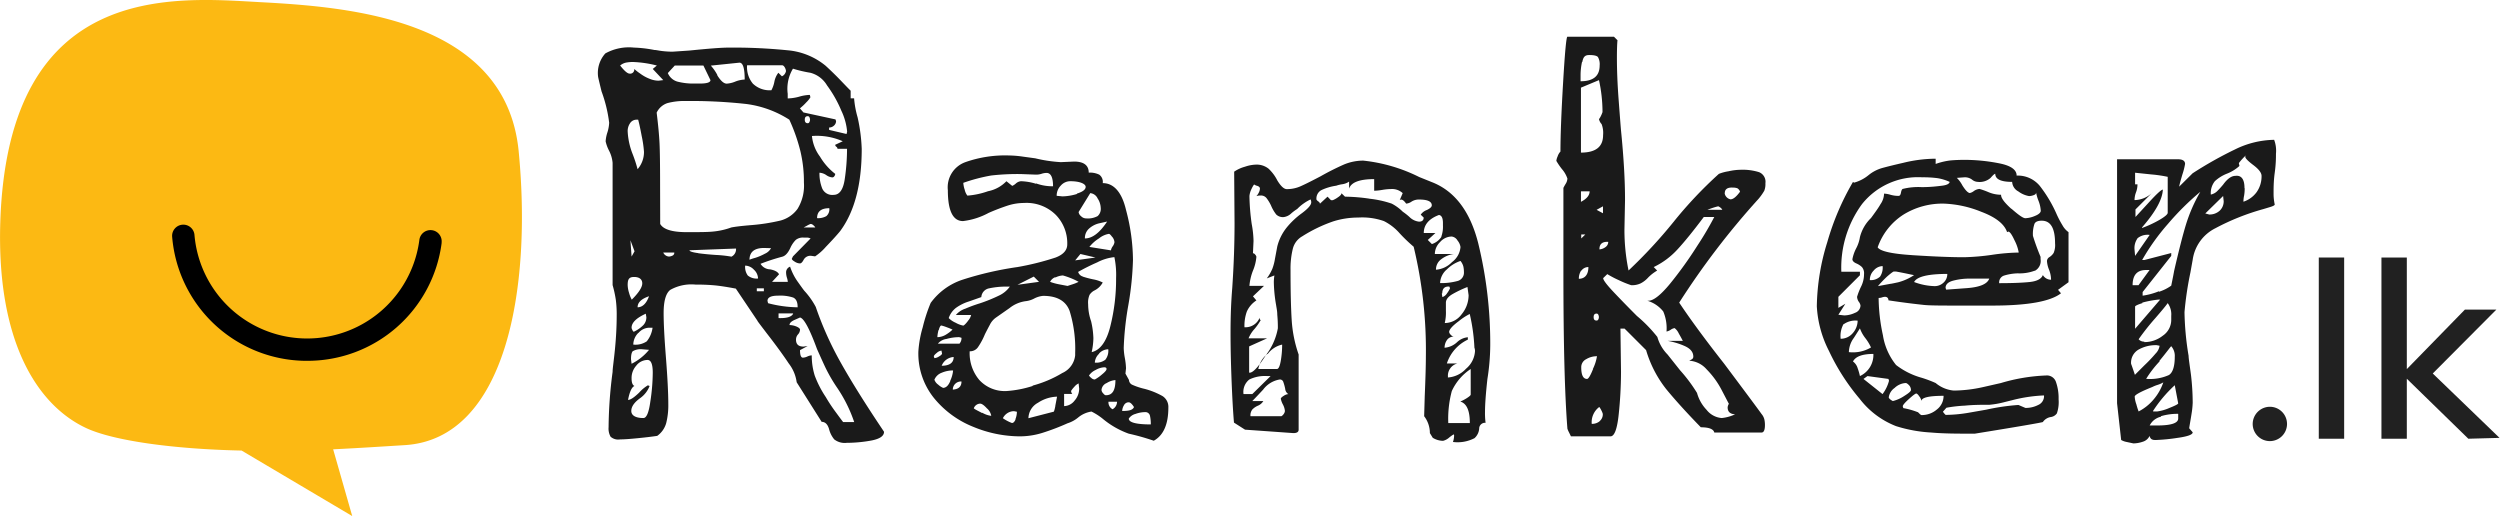 <svg id="Layer_1" data-name="Layer 1" xmlns="http://www.w3.org/2000/svg" viewBox="0 0 262.12 54.11"><defs><style>.cls-1{fill:#1a1a1a;}.cls-2{fill:#212121;}.cls-3{fill:#fcb913;}</style></defs><path d="M34,36.24l-.21,15.11s13.3,4.8,13.85,4.87,11.77-2.43,11.77-2.43,5.08-6.34,5.43-7.17,2.3-9.75,2-10.38-4.94-4.1-5.57-4S34,36.24,34,36.24Z" transform="translate(-16.78 -14)"/><path class="cls-1" d="M99.48,52.11c-.55-.83-1.31-1.88-2.29-3.14-.65-.86-1-1.3-1-1.35l-2.26-3.36q-1.27-.24-2.1-.33a20.23,20.23,0,0,0-2.11-.09,4.53,4.53,0,0,0-2.66.55c-.47.36-.7,1.18-.7,2.44,0,1.06.08,2.61.24,4.64s.25,3.75.25,4.89a7.63,7.63,0,0,1-.22,2,2.46,2.46,0,0,1-.94,1.34c-.53.08-1.19.16-2,.24s-1.4.13-1.89.13a1.2,1.2,0,0,1-1-.28,1.74,1.74,0,0,1-.21-1,46.59,46.59,0,0,1,.42-5.8c0-.37.13-1.17.25-2.41s.18-2.42.18-3.52a11.8,11.8,0,0,0-.09-1.61,12.19,12.19,0,0,0-.34-1.56V31.07a3.47,3.47,0,0,0-.36-1.25,3.94,3.94,0,0,1-.37-1,3.67,3.67,0,0,1,.19-.95,4,4,0,0,0,.18-1,14.57,14.57,0,0,0-.8-3.29q-.36-1.47-.36-1.53a3.06,3.06,0,0,1,.76-2.45,5.1,5.1,0,0,1,3-.61,13,13,0,0,1,2.14.25c.21,0,.5.08.89.12a9.82,9.82,0,0,0,1,.06l1.77-.12c2-.2,3.34-.31,4.15-.31a56.79,56.79,0,0,1,6.14.28,7.26,7.26,0,0,1,4,1.62c.49.45,1,.94,1.53,1.49s.89.93,1.1,1.13v.8h.36a10,10,0,0,0,.37,2,17.85,17.85,0,0,1,.43,3.3q0,5.57-2.26,8.62-.49.6-1.5,1.65a5.61,5.61,0,0,1-1.13,1l-.43-.06a.8.8,0,0,0-.76.4c-.14.27-.27.4-.4.4a1.07,1.07,0,0,1-.55-.19q-.3-.18-.3-.3l.12-.25L101.77,39a1.1,1.1,0,0,0-.33-.09l-.4,0a1.2,1.2,0,0,0-.82.24,2.81,2.81,0,0,0-.58.86c-.25.53-.53.83-.86.91a21,21,0,0,0-2.26.74,1.2,1.2,0,0,0,1,.58c.51.1.82.27.94.52l-.73.79h1.65a1.9,1.9,0,0,0-.09-.43,1.91,1.91,0,0,1-.09-.55.63.63,0,0,1,.42-.61,5.94,5.94,0,0,0,.83,1.62c.39.55.62.87.7.95a8,8,0,0,1,1.16,1.65A35,35,0,0,0,104.92,52q1.68,3,4.55,7.27c0,.45-.45.75-1.34.92a14.64,14.64,0,0,1-2.57.24,1.78,1.78,0,0,1-1.31-.36,2.76,2.76,0,0,1-.55-1.1c-.15-.49-.4-.74-.77-.74l-2.62-4.15A4.09,4.09,0,0,0,99.48,52.11ZM83.91,21.72a4.17,4.17,0,0,0,1,.55,2.48,2.48,0,0,0,.92.19l.49-.06-1.1-1.17.43-.36a11.6,11.6,0,0,0-2.51-.37,4,4,0,0,0-.7.06,1.41,1.41,0,0,0-.64.31c.45.57.77.85,1,.85a.43.43,0,0,0,.48-.49A5.57,5.57,0,0,0,83.91,21.72Zm-.34,4.83a.8.8,0,0,0-.73.37,1.44,1.44,0,0,0-.25.85,7.39,7.39,0,0,0,.52,2.38,14.35,14.35,0,0,1,.52,1.59,2.74,2.74,0,0,0,.67-1.83,11.9,11.9,0,0,0-.24-1.65c-.16-.86-.29-1.43-.37-1.71Zm-.83,18.17a3.14,3.14,0,0,0,.28.7c.73-.73,1.1-1.3,1.1-1.71s-.29-.67-.86-.67-.67.29-.67.86A3.12,3.12,0,0,0,82.74,44.72Zm1.5,13.11c.33,0,.57-.58.73-1.75a20.75,20.75,0,0,0,.25-3c0-.89-.18-1.34-.55-1.34a1.51,1.51,0,0,0-1.19.61A1.93,1.93,0,0,0,83,53.67c0,.45.1.71.3.8-.28.12-.51.61-.67,1.46.25,0,.63-.25,1.16-.76a3.89,3.89,0,0,1,.92-.77l.18.07a2.79,2.79,0,0,1-1,1.28c-.62.45-.92.89-.92,1.34S83.39,57.83,84.24,57.83ZM83,40.9l.31-.55-.43-1.16Zm.15,9.9c-.14.12-.21.41-.21.86l.06.48a5.55,5.55,0,0,0,1.83-1.46l-.73-.06A1.64,1.64,0,0,0,83.17,50.8Zm-.06-2.17q.09.15.15.15a3.49,3.49,0,0,0,1-.7,1.19,1.19,0,0,0,.31-.82l-.06-.37Q83,47.57,83,48.36A.54.54,0,0,0,83.11,48.63Zm.61.28a1.75,1.75,0,0,0-.52,1.22,2.11,2.11,0,0,0,1.41-.34,2.87,2.87,0,0,0,.61-1.43h-.37A1.53,1.53,0,0,0,83.72,48.91Zm-.09-2.69c.53,0,.94-.39,1.22-1.16C84,45.34,83.63,45.73,83.63,46.22Zm5.13-7.88c1.26,0,2.19,0,2.78-.06a7.62,7.62,0,0,0,1.93-.43q.6-.12,2-.24a20.11,20.11,0,0,0,3.18-.49,3.25,3.25,0,0,0,1.77-1.22,4.65,4.65,0,0,0,.67-2.75,13.84,13.84,0,0,0-.37-3.3,18.48,18.48,0,0,0-1.16-3.3A10.94,10.94,0,0,0,95,24.9a53,53,0,0,0-6.32-.31,6.88,6.88,0,0,0-1.92.22,1.91,1.91,0,0,0-1.13,1c.16,1.3.26,2.37.3,3.2s.06,2.29.06,4.37L86,37.48C86.32,38.05,87.25,38.34,88.76,38.34ZM86.93,40.9a1,1,0,0,0,.34-.09.33.33,0,0,0,.21-.33H86.32A.71.71,0,0,0,86.93,40.9Zm.85-18.35a6.53,6.53,0,0,0,1.78.21h.61c.73,0,1.1-.12,1.1-.36l-.74-1.53h-3l-.73.79A1.56,1.56,0,0,0,87.78,22.55Zm2.2,18c.61.08,1.23.14,1.84.18a12.68,12.68,0,0,1,1.65.18.86.86,0,0,0,.48-.85l-4.88.18C89.07,40.35,89.37,40.46,90,40.54Zm2-18.66c.37.59.69.88,1,.88a2.82,2.82,0,0,0,.88-.21,3,3,0,0,1,1-.22c0-1.18-.18-1.77-.55-1.77l-3,.31A4.8,4.8,0,0,1,92,21.88Zm3.21,21a1.44,1.44,0,0,0,1.07.31,1.3,1.3,0,0,0-.43-.92,1.28,1.28,0,0,0-.92-.43A1.51,1.51,0,0,0,95.21,42.92Zm.55-20.1a2.52,2.52,0,0,0,1.92.67,3.13,3.13,0,0,0,.31-.88,2.19,2.19,0,0,1,.42-.95l.37.37a.69.69,0,0,0,.34-.31.72.72,0,0,0,.09-.24,1,1,0,0,0-.12-.37c-.09-.16-.19-.24-.31-.24H95.11A2.7,2.7,0,0,0,95.76,22.82Zm-.4,18.45a5,5,0,0,1,.64-.21,5.72,5.72,0,0,0,1-.43,1.32,1.32,0,0,0,.64-.58L96.89,40C95.87,40,95.36,40.42,95.36,41.27Zm.79,3.3h.74v-.31h-.74Zm4.28,1.65c0-.53-.16-.87-.49-1A4.35,4.35,0,0,0,98.35,45c-.73,0-1.1.18-1.1.55l.06.24A12.73,12.73,0,0,0,100.43,46.22Zm-.49.67H98.41v.49C99.27,47.38,99.78,47.22,99.94,46.89Zm5.68-19.06a6.39,6.39,0,0,0-.61-2.2,12.64,12.64,0,0,0-1.5-2.65,2.87,2.87,0,0,0-1.74-1.32,13.07,13.07,0,0,1-1.83-.43,4.08,4.08,0,0,0-.55,2.63v.49a4.91,4.91,0,0,0,1.19-.18,4.46,4.46,0,0,1,1.13-.19l.06.25a2.52,2.52,0,0,1-.42.52,5.79,5.79,0,0,1-.68.64l.37.43,3.36.73.06.18a.63.63,0,0,1-.21.46.73.73,0,0,1-.52.21v.25l1.83.43ZM102.2,53.37a10.8,10.8,0,0,0,1.16,2.26,16.64,16.64,0,0,0,1,1.52c.39.53.66.9.82,1.1h1.16a14.86,14.86,0,0,0-1.83-3.66,16.58,16.58,0,0,1-1.16-2c-.08-.16-.39-.83-.91-2-.78-2.12-1.37-3.22-1.78-3.3l-.61.27c-.32.15-.49.32-.49.52a2.06,2.06,0,0,1,.71.15c.26.11.39.22.39.34a.76.76,0,0,1-.21.49.82.82,0,0,0-.21.55c0,.49.26.73.79.73l.43-.06-.8.43c0,.53.1.79.31.79a1.25,1.25,0,0,0,.46-.12,1.16,1.16,0,0,1,.46-.12A7,7,0,0,0,102.2,53.37Zm-.82-15.7-.34.18h1.22a.75.75,0,0,0-.21-.24.44.44,0,0,0-.28-.13A2.3,2.3,0,0,0,101.38,37.67Zm-.22-11.12c0,.24.1.37.31.37a.19.19,0,0,0,.18-.13.53.53,0,0,0,.06-.24.61.61,0,0,0-.06-.25.19.19,0,0,0-.18-.12C101.26,26.18,101.16,26.3,101.16,26.55ZM103,33.79a1.15,1.15,0,0,0,1.19.64c.61,0,1-.55,1.16-1.65a22.1,22.1,0,0,0,.24-3.18h-1a.26.26,0,0,0-.12-.21.26.26,0,0,1-.12-.21l.79-.37a6.71,6.71,0,0,0-3.23-.55,4.31,4.31,0,0,0,.85,2.17,6.39,6.39,0,0,0,1.59,1.8.4.4,0,0,1-.09.24.25.25,0,0,1-.22.13,1.31,1.31,0,0,1-.64-.25,1.39,1.39,0,0,0-.7-.24A4.2,4.2,0,0,0,103,33.79Zm-.58,3.08a1.74,1.74,0,0,0,1-.21.93.93,0,0,0,.31-.83C102.87,35.83,102.45,36.18,102.45,36.87Z" transform="translate(-16.78 -14)"/><path class="cls-1" d="M135.49,54.34a7,7,0,0,0,1.29.43,7.83,7.83,0,0,1,1.89.76,1.34,1.34,0,0,1,.61,1.2q0,2.63-1.53,3.48a23.76,23.76,0,0,0-2.62-.74,9,9,0,0,1-2.75-1.58,6.49,6.49,0,0,0-1.16-.74,2.85,2.85,0,0,0-1.38.61,3.26,3.26,0,0,1-1.13.62,24.07,24.07,0,0,1-2.62,1,7.94,7.94,0,0,1-2.45.37,12.89,12.89,0,0,1-4.82-1,10.15,10.15,0,0,1-4.1-3,7.43,7.43,0,0,1-1.65-4.92,11.65,11.65,0,0,1,.46-2.53,16.68,16.68,0,0,1,.83-2.54,6.74,6.74,0,0,1,3.36-2.44A34.82,34.82,0,0,1,123.46,42a28.17,28.17,0,0,0,4-1c.81-.31,1.22-.77,1.22-1.38a4.26,4.26,0,0,0-1.19-3.08,4.35,4.35,0,0,0-3.33-1.26,5.68,5.68,0,0,0-1.65.25,22.15,22.15,0,0,0-2.07.79,7.49,7.49,0,0,1-2.69.86q-1.59,0-1.59-3.24A2.8,2.8,0,0,1,118,31a12.56,12.56,0,0,1,4.58-.7,11.18,11.18,0,0,1,1.44.12l1.31.18A14.93,14.93,0,0,0,128,31l1.4-.06c1,0,1.53.38,1.53,1.16a2.25,2.25,0,0,1,1.1.21.93.93,0,0,1,.37.89c1.14,0,2,.93,2.44,2.81a20.75,20.75,0,0,1,.73,5.25,32.51,32.51,0,0,1-.48,4.7,31.36,31.36,0,0,0-.49,4.52,6.74,6.74,0,0,0,.12,1.07,7,7,0,0,1,.12,1.07l-.06.55.37.67A.58.58,0,0,0,135.49,54.34ZM115,51c-.21.17-.31.29-.31.37l.06.18a1,1,0,0,0,.49-.18c.21-.12.31-.22.31-.31l-.06-.3A.9.9,0,0,0,115,51Zm1.4,2.94a3.14,3.14,0,0,0,.31-1.1,3,3,0,0,0-1.19.24,1.32,1.32,0,0,0-.77.73,1.06,1.06,0,0,0,.4.52,1.76,1.76,0,0,0,.52.34C116,54.65,116.23,54.4,116.43,53.92Zm-1.22-5.32a3.44,3.44,0,0,0-.12.73,1.78,1.78,0,0,0,.86-.24,3.77,3.77,0,0,0,.73-.55,5.7,5.7,0,0,0-.58-.24,4.78,4.78,0,0,0-.58-.19C115.4,48.11,115.29,48.28,115.21,48.6Zm2.38.8s-.1-.07-.3-.07a5.07,5.07,0,0,0-1.25.19,1.39,1.39,0,0,0-.89.49h2.26A.87.87,0,0,0,117.59,49.4Zm-2.07,2.93c.85,0,1.28-.31,1.28-.92A1.45,1.45,0,0,0,115.52,52.33Zm2.75-4.68a1.4,1.4,0,0,0,.36-.64H117a2.19,2.19,0,0,1,1-.67,14.62,14.62,0,0,1,1.5-.55A16.49,16.49,0,0,0,121.5,45a2.9,2.9,0,0,0,1.16-.95h-.24a8.51,8.51,0,0,0-1.92.18,1,1,0,0,0-.83.92l-1.31.46a4.72,4.72,0,0,0-1.35.67,2.28,2.28,0,0,0-.76,1.07,2.33,2.33,0,0,0,.73.49,2.61,2.61,0,0,0,.8.3C117.86,48.11,118,48,118.27,47.65ZM117.59,54a.85.85,0,0,0-.91.85C117.29,54.81,117.59,54.53,117.59,54Zm7.82-20.77a5,5,0,0,0,1.78.3c0-.93-.23-1.4-.68-1.4a1.72,1.72,0,0,0-.52.09,1.81,1.81,0,0,1-.58.09l-1.58-.06a24.56,24.56,0,0,0-3.12.15,18.16,18.16,0,0,0-2.93.77,2.81,2.81,0,0,0,.15.73,1.49,1.49,0,0,0,.28.61,8.3,8.3,0,0,0,2.16-.46A3.64,3.64,0,0,0,122.3,33l.61.49a1.33,1.33,0,0,0,.37-.24.93.93,0,0,1,.55-.25A5.93,5.93,0,0,1,125.41,33.27Zm-.36,21.2a12.09,12.09,0,0,0,3.11-1.32,2.29,2.29,0,0,0,1.35-1.86V51a13.41,13.41,0,0,0-.58-4.39c-.39-1.06-1.32-1.59-2.78-1.59a2.56,2.56,0,0,0-.92.27,2.47,2.47,0,0,1-.85.28,3.41,3.41,0,0,0-1.75.73l-1.43,1a2,2,0,0,0-.64.76c-.19.35-.36.68-.52,1a7.2,7.2,0,0,1-.7,1.31,1,1,0,0,1-.89.46,4.34,4.34,0,0,0,1,3A3.62,3.62,0,0,0,122.3,55,11.36,11.36,0,0,0,125.05,54.47Zm-5.29,2.84a2.46,2.46,0,0,0,.95.33,1.32,1.32,0,0,0-.46-.79c-.3-.33-.54-.49-.7-.49a.73.73,0,0,0-.67.49C119,56.93,119.34,57.08,119.76,57.31Zm3.49.67a2.19,2.19,0,0,0,.15-.77l-.31-.06a1.31,1.31,0,0,0-1.16.74,4.33,4.33,0,0,0,.92.49C123,58.38,123.14,58.24,123.25,58ZM125.17,43l-1.71.86,2.26-.31Zm2.26,13.53.18-.94a3.79,3.79,0,0,0-2,.64,1.87,1.87,0,0,0-1,1.62l2.63-.68C127.27,57.21,127.35,57,127.43,56.57Zm0-13.47a1,1,0,0,0-.55.49,5.43,5.43,0,0,0,.89.25l.94.18.55-.18a4.21,4.21,0,0,0,.61-.25,7.07,7.07,0,0,0-.85-.4,7.42,7.42,0,0,0-.8-.27A2,2,0,0,0,127.43,43.1Zm2.26-8.76c.61-.19.92-.42.92-.71S130.06,33,129,33a1.32,1.32,0,0,0-1,.46,1.5,1.5,0,0,0-.43,1.07l.61.06A5.6,5.6,0,0,0,129.69,34.34ZM129.45,56a1.9,1.9,0,0,0,.48-1.25l-.06-.55a1.27,1.27,0,0,0-.46.37,2.48,2.48,0,0,0-.33.42.58.58,0,0,0,.12.31h-.85v1.28A1.43,1.43,0,0,0,129.45,56Zm2.19-15-1.58-.37-.55.67Zm-1.77-4.77a.65.65,0,0,0,.25.43.75.75,0,0,0,.55.24,2.16,2.16,0,0,0,1.19-.24,1,1,0,0,0,.33-.86,1.93,1.93,0,0,0-.33-1,.94.94,0,0,0-.77-.55Zm.46,6.78a10,10,0,0,0,1.07.28,3.72,3.72,0,0,1,1,.33,2,2,0,0,1-.92.86,1.37,1.37,0,0,0-.46.43,2.06,2.06,0,0,0-.15,1,5.42,5.42,0,0,0,.31,1.77,8.85,8.85,0,0,1,.24,1.78,7.29,7.29,0,0,1-.18,1.46c.89-.2,1.55-1.1,1.95-2.69a20.18,20.18,0,0,0,.61-5.07,9,9,0,0,0-.18-2.2,4.93,4.93,0,0,0-1.8.55,20.67,20.67,0,0,0-2,1A.73.73,0,0,0,130.33,43ZM132,37.42a2.4,2.4,0,0,0-1.07.58,1.32,1.32,0,0,0-.4,1c.78,0,1.55-.59,2.33-1.77Zm1.38,1.41c-.15-.21-.26-.31-.34-.31A2.26,2.26,0,0,0,132,39a3.83,3.83,0,0,0-1,.89l2.26.36a1,1,0,0,1,.19-.43,1,1,0,0,0,.18-.42A1,1,0,0,0,133.39,38.83Zm-2.17,14.81a.56.56,0,0,0,.36.15,4.14,4.14,0,0,0,.74-.52c.32-.26.49-.45.49-.58s-.09-.18-.25-.18a2,2,0,0,0-.89.28,1.69,1.69,0,0,0-.7.58A.85.85,0,0,0,131.22,53.64Zm.82-2.56a1.36,1.36,0,0,0-.46.94,1.56,1.56,0,0,0,1.1-.3,1.52,1.52,0,0,0,.31-1.1A1.34,1.34,0,0,0,132,51.08Zm.43,4.18q.15.18.27.18c.7,0,1-.53,1-1.59a2,2,0,0,0-.91.31.86.86,0,0,0-.55.73A.57.57,0,0,0,132.47,55.26Zm1.43.86H133a.83.83,0,0,0,.43.79A.91.91,0,0,0,133.9,56.12Zm1.78.55c-.21-.33-.39-.49-.55-.49a.55.55,0,0,0-.49.3,1.24,1.24,0,0,0-.19.61C135.15,57.09,135.55,57,135.68,56.67Zm1.77,1.83a4,4,0,0,0-.09-.92.49.49,0,0,0-.52-.37,3.05,3.05,0,0,0-1,.19,1.21,1.21,0,0,0-.7.49C135.13,58.29,135.9,58.5,137.45,58.5Z" transform="translate(-16.78 -14)"/><path class="cls-1" d="M166.1,57.64l.06-2.07c.08-1.88.12-3.28.12-4.22A46.17,46.17,0,0,0,165,39.87a16.86,16.86,0,0,1-1.47-1.41,5.43,5.43,0,0,0-1.65-1.28,6.86,6.86,0,0,0-2.69-.37,8.63,8.63,0,0,0-2.62.4,15.32,15.32,0,0,0-3.24,1.56,2.07,2.07,0,0,0-1,1.31,8.68,8.68,0,0,0-.24,2.23q0,3.3.12,5.22a13.44,13.44,0,0,0,.73,3.64v7.88c0,.24-.18.36-.55.36l-3.36-.24-1.71-.12-1.16-.74s-.11-1.18-.21-3.42-.15-4.23-.15-6,.06-3.24.18-4.71q.24-3.54.24-6.78L146.18,32a3.72,3.72,0,0,1,1.13-.52,3.93,3.93,0,0,1,1.13-.22,2,2,0,0,1,1.35.43,4.4,4.4,0,0,1,.91,1.22c.37.61.7.92,1,.92a3.55,3.55,0,0,0,1.53-.34c.49-.22,1.16-.56,2-1a27.38,27.38,0,0,1,2.48-1.25,5.3,5.3,0,0,1,2-.4,17.09,17.09,0,0,1,5.87,1.72l1.34.54q3.6,1.41,4.86,6.45a44.29,44.29,0,0,1,1.25,10.66,23.47,23.47,0,0,1-.3,3.54c-.17,1.55-.25,2.69-.25,3.42a7.92,7.92,0,0,0,.06,1.16.61.61,0,0,0-.67.61,1.5,1.5,0,0,1-.49,1,3.84,3.84,0,0,1-2.26.4,2.16,2.16,0,0,0,.12-.67q0-.12-.06-.12a3.77,3.77,0,0,0-.46.33,1.49,1.49,0,0,1-.64.34A2.1,2.1,0,0,1,167,59.9l-.3-.49A2.91,2.91,0,0,0,166.1,57.64Zm-18.33-3.85a1.65,1.65,0,0,0-.61,1.53h.92L150,53.43h-.37A3.7,3.7,0,0,0,147.77,53.79Zm1.74-2.56a6.44,6.44,0,0,0,1.25-2.81A13.74,13.74,0,0,0,150.7,47c0-.38-.08-.72-.12-1a15.23,15.23,0,0,1-.24-2.33,4.23,4.23,0,0,1,.06-.79l-.8.31a4.93,4.93,0,0,0,.58-1,5.41,5.41,0,0,0,.28-1.07l.24-1.28a5.2,5.2,0,0,1,1-2,8.46,8.46,0,0,1,1.56-1.47c.65-.48,1-.87,1-1.16a.66.66,0,0,0-.07-.3,4.85,4.85,0,0,0-1.4,1,5,5,0,0,0-.61.45,1.41,1.41,0,0,1-.8.4,1,1,0,0,1-.79-.27,4.1,4.1,0,0,1-.55-.95,4.3,4.3,0,0,0-.46-.76.74.74,0,0,0-.64-.28,1.44,1.44,0,0,0-.43.06,1.39,1.39,0,0,0,.25-.36,1,1,0,0,0,.12-.43c0-.12-.09-.22-.27-.28a1,1,0,0,1-.34-.15s-.13.16-.28.49a2.13,2.13,0,0,0-.21.73,23.6,23.6,0,0,0,.24,2.93,10.69,10.69,0,0,1,.19,1.78l-.06,1.28a.33.33,0,0,1,.24.15.48.48,0,0,1,.12.22,4.75,4.75,0,0,1-.36,1.46,5.6,5.6,0,0,0-.37,1.59h1.53l-1.16,1.1.36.43a2.71,2.71,0,0,0-1,1.16,4.4,4.4,0,0,0-.25,1.65,1.59,1.59,0,0,0,1.59-1q0,.24.12.24a6,6,0,0,1-.64.92,3.31,3.31,0,0,0-.64,1h1.95l-1.89.85v2.75Q148.27,53.18,149.51,51.23Zm-.85,5.31a1.76,1.76,0,0,0-.58.4,1,1,0,0,0-.19.7h3.24a.78.78,0,0,0,.25-.24.61.61,0,0,0,.12-.31,1.78,1.78,0,0,0-.22-.7,2.15,2.15,0,0,1-.21-.58c0-.08.1-.18.31-.31a1,1,0,0,1,.48-.18.73.73,0,0,1-.33-.55,4.85,4.85,0,0,0-.19-.7.37.37,0,0,0-.39-.28,2.73,2.73,0,0,0-1.74,1.07c-.67.72-1.05,1.11-1.13,1.19h1.16A1.23,1.23,0,0,1,148.66,56.54Zm1-5.43a2.65,2.65,0,0,0-.95,1.58h1.95c.17,0,.3-.27.4-.82a9.72,9.72,0,0,0,.15-1.74A2.59,2.59,0,0,0,149.7,51.11Zm10.66-16.28a10.81,10.81,0,0,1,2.38.52,4.75,4.75,0,0,1,1.16.85,6.33,6.33,0,0,1,.7.55,1.67,1.67,0,0,0,1,.49c.32,0,.49-.14.49-.43l-.31-.3a1.29,1.29,0,0,1,.64-.49c.35-.17.52-.33.52-.49,0-.41-.45-.61-1.34-.61a1.44,1.44,0,0,0-.77.21,1.14,1.14,0,0,1-.58.22c-.2-.29-.38-.43-.55-.43l-.12.06.31-.73a1.64,1.64,0,0,0-1.22-.43,5.88,5.88,0,0,0-.92.09,5.7,5.7,0,0,1-.85.09V32.78c-1.55,0-2.43.35-2.63,1v-.74a1.66,1.66,0,0,1-.74.28,3.44,3.44,0,0,0-.61.15,5.46,5.46,0,0,0-1.55.46,1,1,0,0,0-.52,1s.06.1.18.18.18.16.18.25l.8-.74.36.37h.19a2.58,2.58,0,0,0,.55-.31q.36-.24.36-.42l.37.36A18.87,18.87,0,0,1,160.36,34.83Zm7.57,4a3,3,0,0,0,.18-1.19v-.25c0-.53-.14-.81-.42-.85q-1.59.6-1.59,1.89h1.22l-.8.73.43.43A1.91,1.91,0,0,0,167.93,38.8Zm0,2.35a1.32,1.32,0,0,0-.55,1.1,2.6,2.6,0,0,0,1.68-.8,2.18,2.18,0,0,0,.89-1.58,1.38,1.38,0,0,0-.31-.68.82.82,0,0,0-.61-.42,1.63,1.63,0,0,0-1.22.58,1.76,1.76,0,0,0-.55,1.25h2A2.74,2.74,0,0,0,167.93,41.15Zm.55,1.1a2,2,0,0,0-.67,1.4,6.44,6.44,0,0,0,1.8-.21.9.9,0,0,0,.7-.95,2.78,2.78,0,0,0-.06-.58,1.54,1.54,0,0,0-.3-.58A3.63,3.63,0,0,0,168.48,42.25Zm-.49,2.5.06.37a.92.92,0,0,0,.49-.4,2.46,2.46,0,0,0,.31-.52l-.06-.18C168.25,44,168,44.26,168,44.75Zm.61,8.8a2.83,2.83,0,0,0,1.93-.92,2.6,2.6,0,0,0,.94-1.83.92.92,0,0,0-.06-.37,19.51,19.51,0,0,0-.49-3.54,6.29,6.29,0,0,0-1.16.76c-.69.51-1,.89-1,1.13a.51.51,0,0,0,.19.31.49.49,0,0,0,.3.18.83.83,0,0,0-.73.37,1.41,1.41,0,0,0-.24.79,2.18,2.18,0,0,0,1.34-.61,1.88,1.88,0,0,1,1.1-.49v.25a4.2,4.2,0,0,0-2.2,2.5h1.1A1.32,1.32,0,0,0,168.6,53.55Zm-.18-7a4.77,4.77,0,0,1-.12,1.29,2.21,2.21,0,0,0,1.77-.92,3.13,3.13,0,0,0,.73-2l-.12-.86a11.87,11.87,0,0,0-1.59.76c-.45.27-.67.56-.67.89ZM169,55a11.22,11.22,0,0,0-.37,3.36h2.26c0-1.3-.32-2.05-1-2.26a4.36,4.36,0,0,0,.64-.33c.3-.19.45-.32.45-.4V52.69A5.52,5.52,0,0,0,169,55Z" transform="translate(-16.78 -14)"/><path class="cls-1" d="M197.56,52.14q3.48,4.65,3.91,5.26a1.41,1.41,0,0,1,.3.58,2.72,2.72,0,0,1,.06.58c0,.53-.12.79-.36.79h-4.95c-.08-.36-.55-.55-1.41-.55-1.5-1.54-2.72-2.89-3.63-4a12.1,12.1,0,0,1-2.11-4.09l-2.26-2.26h-.43l.06,4.52a43.53,43.53,0,0,1-.24,4.46c-.16,1.55-.45,2.32-.86,2.32h-4.15l-.18-.37a3,3,0,0,1-.19-.43q-.42-5.31-.42-16.37V33.7a4.77,4.77,0,0,1,.24-.43,1.14,1.14,0,0,0,.18-.55,3,3,0,0,0-.58-1,7.47,7.47,0,0,1-.58-.85,1.41,1.41,0,0,1,.13-.46,1.35,1.35,0,0,1,.3-.52q0-2.51.28-7.27t.45-4.77H186l.37.37q-.06.61-.06,1.83c0,1.35.06,2.81.18,4.4s.2,2.63.24,3.12q.44,4.39.43,7.45l-.06,3a21.09,21.09,0,0,0,.43,4.34,51.58,51.58,0,0,0,4.7-5.07A43.66,43.66,0,0,1,197,32.23a4.68,4.68,0,0,1,1-.27,6.16,6.16,0,0,1,1.26-.16,5.79,5.79,0,0,1,1.95.25,1.08,1.08,0,0,1,.67,1.16,1.91,1.91,0,0,1-.12.79,5.88,5.88,0,0,1-.61.86,81.67,81.67,0,0,0-8.31,10.87Q194.68,48.48,197.56,52.14Zm-15-9.77a1.52,1.52,0,0,0-.24.86c.61,0,1-.41,1-1.23A.89.89,0,0,0,182.59,42.37Zm.09-21.87a6.66,6.66,0,0,0-.15,1.31v.71q2,0,2-1.65a1.51,1.51,0,0,0-.18-.89c-.12-.14-.43-.21-.91-.21S182.78,20,182.68,20.5Zm2,6.45a1.14,1.14,0,0,1-.22-.46,1.61,1.61,0,0,0,.19-.31,2.85,2.85,0,0,0,.18-.43,15.62,15.62,0,0,0-.37-3.35l-1.89.79V30c1.55,0,2.32-.61,2.32-1.83A2.56,2.56,0,0,0,184.7,27Zm-1.25,7.11h-.86v1.1C183.16,34.84,183.45,34.47,183.45,34.06ZM183,38.58h-.43V39Zm.79,14.11a4.79,4.79,0,0,0,.43-1.34,2.14,2.14,0,0,0-1.13.31.93.93,0,0,0-.52.85c0,.82.2,1.22.61,1.22C183.32,53.73,183.53,53.39,183.81,52.69Zm.7,5.47a.91.91,0,0,0,.34-.76,1.6,1.6,0,0,0-.15-.37,1.68,1.68,0,0,0-.22-.36,2,2,0,0,0-.79,1.77A1.25,1.25,0,0,0,184.51,58.16ZM184.36,47a.19.19,0,0,0-.18-.12c-.21,0-.31.12-.31.37s.1.36.31.36a.19.19,0,0,0,.18-.12.53.53,0,0,0,.06-.24A.57.57,0,0,0,184.36,47Zm-.18-11,.67.36v-.73Zm.3,4.15a1.24,1.24,0,0,0,.68-.28.65.65,0,0,0,.24-.51C184.79,39.32,184.48,39.58,184.48,40.11Zm14.3,17.29c-.57,0-.86-.25-.86-.73a.82.82,0,0,1,.13-.37c-.09-.16-.34-.65-.77-1.47a8.93,8.93,0,0,0-1.56-2.14,2.63,2.63,0,0,0-1.83-.91l.28-.15a.32.32,0,0,0,.15-.28c0-.49-.32-.86-.95-1.13a7.64,7.64,0,0,0-1.74-.52h1.59c-.12-.24-.27-.51-.43-.79a1.5,1.5,0,0,0-.43-.55,1,1,0,0,0-.42.18,1.12,1.12,0,0,1-.43.18,4.47,4.47,0,0,0-.34-2.1,3.32,3.32,0,0,0-1.68-1.13h.13c.52,0,1.28-.59,2.26-1.78a41.18,41.18,0,0,0,2.87-4,33.93,33.93,0,0,0,1.77-3h-1.1q-1.65,2.2-2.75,3.39a8.16,8.16,0,0,1-2.5,1.86l.36.37a4.39,4.39,0,0,0-1,.79,2.69,2.69,0,0,1-.73.55,2.08,2.08,0,0,1-1,.19,10.69,10.69,0,0,1-1.28-.52,10.94,10.94,0,0,1-1.22-.64l-.43.42c0,.21.39.72,1.16,1.53s1.57,1.63,2.38,2.44a14.85,14.85,0,0,1,2.14,2.2,4.27,4.27,0,0,0,1.07,1.84l1.31,1.65a16.29,16.29,0,0,1,1.78,2.38,4.16,4.16,0,0,0,1,1.77,2.24,2.24,0,0,0,1.59.86A4.25,4.25,0,0,0,198.78,57.4Zm-3-21.44h1.58a.63.63,0,0,0-.18-.22,1.58,1.58,0,0,0-.24-.15S196.52,35.71,195.79,36Zm1.83-1.71a.79.79,0,0,0,.61.61c.28,0,.61-.27,1-.8a.65.65,0,0,0-.28-.36,1.26,1.26,0,0,0-.46-.07C197.9,33.63,197.62,33.84,197.62,34.25Z" transform="translate(-16.78 -14)"/><path class="cls-1" d="M208.37,39.38a27.25,27.25,0,0,1,2.69-6.3l.12.07a4.13,4.13,0,0,0,1.53-.8,4,4,0,0,1,1.4-.73c.29-.08,1-.27,2.23-.55a14.44,14.44,0,0,1,3.39-.43v.55a7,7,0,0,1,1.56-.37q.71-.06,1.44-.06a18.77,18.77,0,0,1,3.69.37c1.2.24,1.8.67,1.8,1.28a3,3,0,0,1,2.42,1.07,13.83,13.83,0,0,1,1.74,2.9,10.09,10.09,0,0,0,.64,1.23,2.17,2.17,0,0,0,.64.73v5.25l-1.1.8.31.36c-1.1.86-3.51,1.29-7.21,1.29h-3.18c-2,0-3.37,0-4-.07s-1.86-.2-3.7-.48c0-.25-.16-.37-.36-.37a1,1,0,0,0-.31.06,1.13,1.13,0,0,1-.36.06,19.08,19.08,0,0,0,.45,3.91,6.58,6.58,0,0,0,1.38,3.12,7.79,7.79,0,0,0,2.69,1.34,12.66,12.66,0,0,1,1.46.55,3.43,3.43,0,0,0,1.9.79,14.4,14.4,0,0,0,3.05-.36l1.89-.43a19,19,0,0,1,4.71-.79,1,1,0,0,1,1.07.7,5.09,5.09,0,0,1,.27,1.8,3.65,3.65,0,0,1-.18,1.47.94.94,0,0,1-.67.39,1.24,1.24,0,0,0-.8.52c-.24.08-2.63.49-7.14,1.22-1.72,0-3.23,0-4.56-.12a14.82,14.82,0,0,1-3.69-.67,8.84,8.84,0,0,1-3.82-2.87,22.52,22.52,0,0,1-3.21-5,11.6,11.6,0,0,1-1.28-4.7A23.62,23.62,0,0,1,208.37,39.38Zm1.77,7.69a2.67,2.67,0,0,0,1.13-.27.84.84,0,0,0,.58-.76.86.86,0,0,0-.18-.4,1,1,0,0,1-.18-.52,7.19,7.19,0,0,1,.42-1.07,2.93,2.93,0,0,0,.31-1.31A1,1,0,0,0,212,42a2,2,0,0,0-.61-.39c-.26-.12-.39-.27-.39-.43a4.11,4.11,0,0,1,.39-1.13,3.72,3.72,0,0,0,.4-1.19,4.24,4.24,0,0,1,1.16-2c.45-.61.8-1.1,1-1.46a2,2,0,0,0,.37-1.1,2.71,2.71,0,0,1,.67.12,3.12,3.12,0,0,0,.85.12c.13,0,.21-.11.25-.33s.1-.36.18-.4a6.72,6.72,0,0,1,2-.19c.93,0,1.65-.09,2.13-.15s.76-.19.8-.4a5,5,0,0,0-1.28-.39,11.38,11.38,0,0,0-1.59-.09A7.5,7.5,0,0,0,212,35.41a11.26,11.26,0,0,0-2.16,7.08h1.95v.37l-2.26,2.26v1.16l.73-.43L209.53,47Zm-.06.89a2.58,2.58,0,0,0-.31,1.56,1.66,1.66,0,0,0,1.26-.58,2,2,0,0,0,.52-1.32A2.13,2.13,0,0,0,210.08,48Zm1.07,1.47a2.61,2.61,0,0,0-.52,1.49,3.72,3.72,0,0,0,2.32-.49,4.87,4.87,0,0,0-.61-1,3.69,3.69,0,0,1-.55-1Zm.4,3.17a6.44,6.44,0,0,1,.24.83,2.44,2.44,0,0,0,1.41-2.32c-1.15,0-1.86.26-2.14.79A1.34,1.34,0,0,1,211.55,52.6Zm3.29,1.32-.06-.19-2.2-.3-.42.3,2,1.59A4,4,0,0,0,214.84,53.92Zm-1.61-11.55a1.38,1.38,0,0,0-.4,1A1.41,1.41,0,0,0,213.9,43a1.68,1.68,0,0,0,.27-1.1A1.26,1.26,0,0,0,213.23,42.37Zm4-1.62c2.18.14,4,.22,5.47.22a24.1,24.1,0,0,0,2.93-.25,20.92,20.92,0,0,1,2.81-.24,4.34,4.34,0,0,0-.43-1.26c-.29-.63-.51-.94-.67-.94l-.12.06c-.29-.86-1.2-1.57-2.72-2.14a11.48,11.48,0,0,0-3.88-.85,7.77,7.77,0,0,0-4.28,1.16,6.69,6.69,0,0,0-2.69,3.42C213.89,40.33,215.08,40.61,217.26,40.75ZM214.63,43c-.39.37-.7.7-.95,1l1.29-.24c.08,0,.35-.06.82-.16a5.41,5.41,0,0,0,1.68-.76c-.12,0-.75-.16-1.89-.37h-.25C215.25,42.49,215,42.68,214.63,43ZM215,55.9a1.58,1.58,0,0,0,.24.15,3.77,3.77,0,0,0,1.22-.55c.45-.28.68-.48.68-.61a.74.74,0,0,0-.22-.52q-.21-.21-.33-.21a1.84,1.84,0,0,0-1.17.52,1.43,1.43,0,0,0-.61,1A.54.54,0,0,0,215,55.9Zm2.87,1.31c.2.21.32.31.37.31a2.43,2.43,0,0,0,1.61-.58,1.79,1.79,0,0,0,.71-1.44c-1.55,0-2.32.19-2.32.55a1,1,0,0,0-.22-.48c-.14-.21-.25-.31-.33-.31s-.34.19-.77.58-.64.64-.64.76l.06.19A8,8,0,0,1,217.84,57.21ZM219.61,44a1.34,1.34,0,0,0,.95-.37,1.2,1.2,0,0,0,.39-.91c-2,0-3.19.28-3.48.85A6.53,6.53,0,0,0,219.61,44Zm1.22,13.5a14.91,14.91,0,0,0,2.45-.24l1.77-.31a22.86,22.86,0,0,1,3.36-.49l.73.31a2.84,2.84,0,0,0,1.34-.31,1,1,0,0,0,.61-1,15.77,15.77,0,0,0-3.3.49l-1,.25a9.46,9.46,0,0,1-1.41.24c-.81,0-1.68,0-2.59.09a14.65,14.65,0,0,0-1.93.22l-.37.42C220.67,57.42,220.79,57.52,220.83,57.52Zm2.45-14.29a6.8,6.8,0,0,0-1.69.21c-.55.14-.82.4-.82.76l.06.19,2.17-.16c1.36-.1,2.15-.43,2.35-1h-2.07Zm4.39-7.33c.74.65,1.22,1,1.47,1a2.91,2.91,0,0,0,1-.24c.4-.16.61-.35.61-.55a3.4,3.4,0,0,0-.25-1.07,4.53,4.53,0,0,1-.24-.83c0,.13-.09.22-.28.28a1.48,1.48,0,0,1-.45.09,2.62,2.62,0,0,1-1.13-.49,1.2,1.2,0,0,1-.65-1c-1.18,0-1.77-.28-1.77-.85-.08,0-.24.14-.49.43a1.72,1.72,0,0,1-1.34.42,1,1,0,0,1-.61-.24,1.24,1.24,0,0,0-.79-.24l-.8.06a3.11,3.11,0,0,1,.58.79c.31.49.56.76.77.8a1.06,1.06,0,0,0,.45-.22,1.18,1.18,0,0,1,.58-.21,8.07,8.07,0,0,1,.92.33,3.43,3.43,0,0,0,1.34.28C226.57,34.76,226.94,35.24,227.67,35.9Zm2.45,6.5a4.55,4.55,0,0,1-1.78.28,5.4,5.4,0,0,0-1.46.24.75.75,0,0,0-.49.79q2,0,3.18-.12c.77-.08,1.24-.32,1.4-.73a1,1,0,0,0,.86.49,3,3,0,0,0-.22-1.07,2.87,2.87,0,0,1-.21-.89.51.51,0,0,1,.27-.42,1.46,1.46,0,0,0,.43-.43,2.11,2.11,0,0,0,.15-1c0-1.59-.46-2.38-1.4-2.38-.41,0-.66.11-.76.33a3.3,3.3,0,0,0-.16,1.26,23.23,23.23,0,0,0,.8,2.2v.24A1.17,1.17,0,0,1,230.12,42.4Z" transform="translate(-16.78 -14)"/><path class="cls-1" d="M245.14,30.7c.49,0,.74.17.74.49a7.09,7.09,0,0,1-.28,1.1c-.18.61-.29,1-.34,1.28l1.41-1.4a40.42,40.42,0,0,1,4.46-2.51,9.56,9.56,0,0,1,4.09-1,3.24,3.24,0,0,1,.19,1.46c0,.41,0,1.06-.13,2s-.12,1.75-.12,2.32a5.44,5.44,0,0,0,.12,1c0,.08-.16.17-.49.27l-.73.22a24.63,24.63,0,0,0-5,2,4.37,4.37,0,0,0-2.38,3.3l-.24,1.34a34.71,34.71,0,0,0-.62,4.16,30.56,30.56,0,0,0,.43,4.58c0,.28.12,1,.25,2a25.48,25.48,0,0,1,.18,2.91,8.79,8.79,0,0,1-.12,1.16c-.08.53-.17,1-.25,1.52l.37.43c0,.25-.57.44-1.59.58a19,19,0,0,1-2.2.22h-.18a.63.63,0,0,1-.37-.1.57.57,0,0,1-.18-.33,1.13,1.13,0,0,1-.7.61,3.13,3.13,0,0,1-1,.18l-.7-.15a1.78,1.78,0,0,1-.58-.21l-.43-3.85V30.7Zm-4.52,22.6,1-1a14.93,14.93,0,0,0,1.16-1.22,1.48,1.48,0,0,0,.43-.83l-.31-.06a3.68,3.68,0,0,0-1.89.46,1.58,1.58,0,0,0-.79,1.49S240.38,52.57,240.62,53.3Zm-.24-9.4H241l1.16-1.59h-.37C240.85,42.31,240.38,42.84,240.38,43.9Zm1-6a11.51,11.51,0,0,0,1.77-.82c.61-.35.91-.61.91-.77V32.54a13.65,13.65,0,0,0-1.71-.25l-1.71-.18v1.22h.25a2.33,2.33,0,0,1-.16.85,2.44,2.44,0,0,0-.15.8,2.77,2.77,0,0,0,2-.92l-1.9,1.9v.79l1.38-1.5c.83-.91,1.33-1.37,1.49-1.37Q243.49,35.41,241.36,37.85Zm-.49,1.1a1.75,1.75,0,0,0-.31,1.16l.06.67,1.53-2.2A1.67,1.67,0,0,0,240.87,39Zm.52,6.78c-.51.16-.77.29-.77.37v2.32l2.63-3.06h-.18A10.72,10.72,0,0,0,241.39,45.73Zm-.64,10.6a7,7,0,0,0,.24.76,5.07,5.07,0,0,0,1.59-1.28,5.41,5.41,0,0,0,1-1.77,2.78,2.78,0,0,1-.62.27,3.37,3.37,0,0,0-.54.22c-1.23.49-1.84.83-1.84,1A2.8,2.8,0,0,0,240.75,56.33Zm.85-6.51a3.1,3.1,0,0,0,1.92-.67,2,2,0,0,0,.89-1.65v-.43a2,2,0,0,0-.37-1.34c-.16.24-.6.77-1.31,1.59a24.93,24.93,0,0,0-1.74,2.2A.76.76,0,0,0,241.6,49.82Zm1.53-5.28a4.58,4.58,0,0,0,1.28-.64q.24-1.17.3-1.53.73-3.18,1.23-4.83a16.53,16.53,0,0,1,1.52-3.48,28.06,28.06,0,0,0-3.39,3.36,22.85,22.85,0,0,0-2.71,3.79h.24l2.81-.73v.3l-3,3.79V45A7,7,0,0,0,243.13,44.54Zm.06,7.3a11.24,11.24,0,0,0-1.41,1.83,4.81,4.81,0,0,0,2.39-.4c.4-.26.61-.9.61-1.92a1.52,1.52,0,0,0-.37-1.1C244.37,50.33,244,50.86,243.19,51.84Zm.15,5.8a1.75,1.75,0,0,0-1.19.92h.79c1.47,0,2.2-.25,2.2-.73v-.49A6,6,0,0,0,243.34,57.64Zm-.82-.55h.42a4.72,4.72,0,0,0,1.26-.36c.63-.25.94-.41.94-.49l-.36-1.9A13.88,13.88,0,0,0,242.52,57.09Zm5.86-20.65a1.57,1.57,0,0,0,1.1-.39,1.34,1.34,0,0,0,.43-1l-.06-.55L248,36.38Zm3.73-2.74a4.34,4.34,0,0,1-.06.76,2.91,2.91,0,0,0-.07.64,2.8,2.8,0,0,0,1.38-1,2.86,2.86,0,0,0,.52-1.71c0-.32-.29-.7-.86-1.13s-.85-.72-.85-.88a.35.35,0,0,1,.12-.19,6.09,6.09,0,0,0-.79.86l.06.3a4.22,4.22,0,0,1-1.29.8,4.15,4.15,0,0,0-1.28.79,2,2,0,0,0-.43,1.41,1.35,1.35,0,0,0,.71-.4c.22-.22.41-.44.58-.64.44-.61.87-.92,1.28-.92C251.78,32.35,252.11,32.8,252.11,33.7Z" transform="translate(-16.78 -14)"/><path class="cls-2" d="M254.82,56.65a1.8,1.8,0,1,1-1.85,1.8A1.81,1.81,0,0,1,254.82,56.65Z" transform="translate(-16.78 -14)"/><path class="cls-2" d="M262.56,60H259.9V41h2.66Z" transform="translate(-16.78 -14)"/><path class="cls-2" d="M275.58,60l-6.45-6.29V60h-2.66V41h2.66v11.7l6.09-6.24h3.3l-6.67,6.7,7,6.75Z" transform="translate(-16.78 -14)"/><path class="cls-3" d="M71.16,29.84C69.8,16,53.42,14.73,44.13,14.23c-9-.49-26.51-2.34-27.32,23.07-.39,12.27,3.73,19.11,9,21.58,2.84,1.33,9.15,2.21,16.3,2.36l11.6,6.87-2-7c2.68-.13,5.25-.3,7.53-.44C69.83,60,72.57,44.32,71.16,29.84Zm-8.07,9.6A14.17,14.17,0,0,1,49,51.83h-.32a14.17,14.17,0,0,1-13.85-13,1.17,1.17,0,0,1,2.34-.2,11.86,11.86,0,0,0,23.58.52,1.17,1.17,0,1,1,2.33.3Z" transform="translate(-16.78 -14)"/></svg>